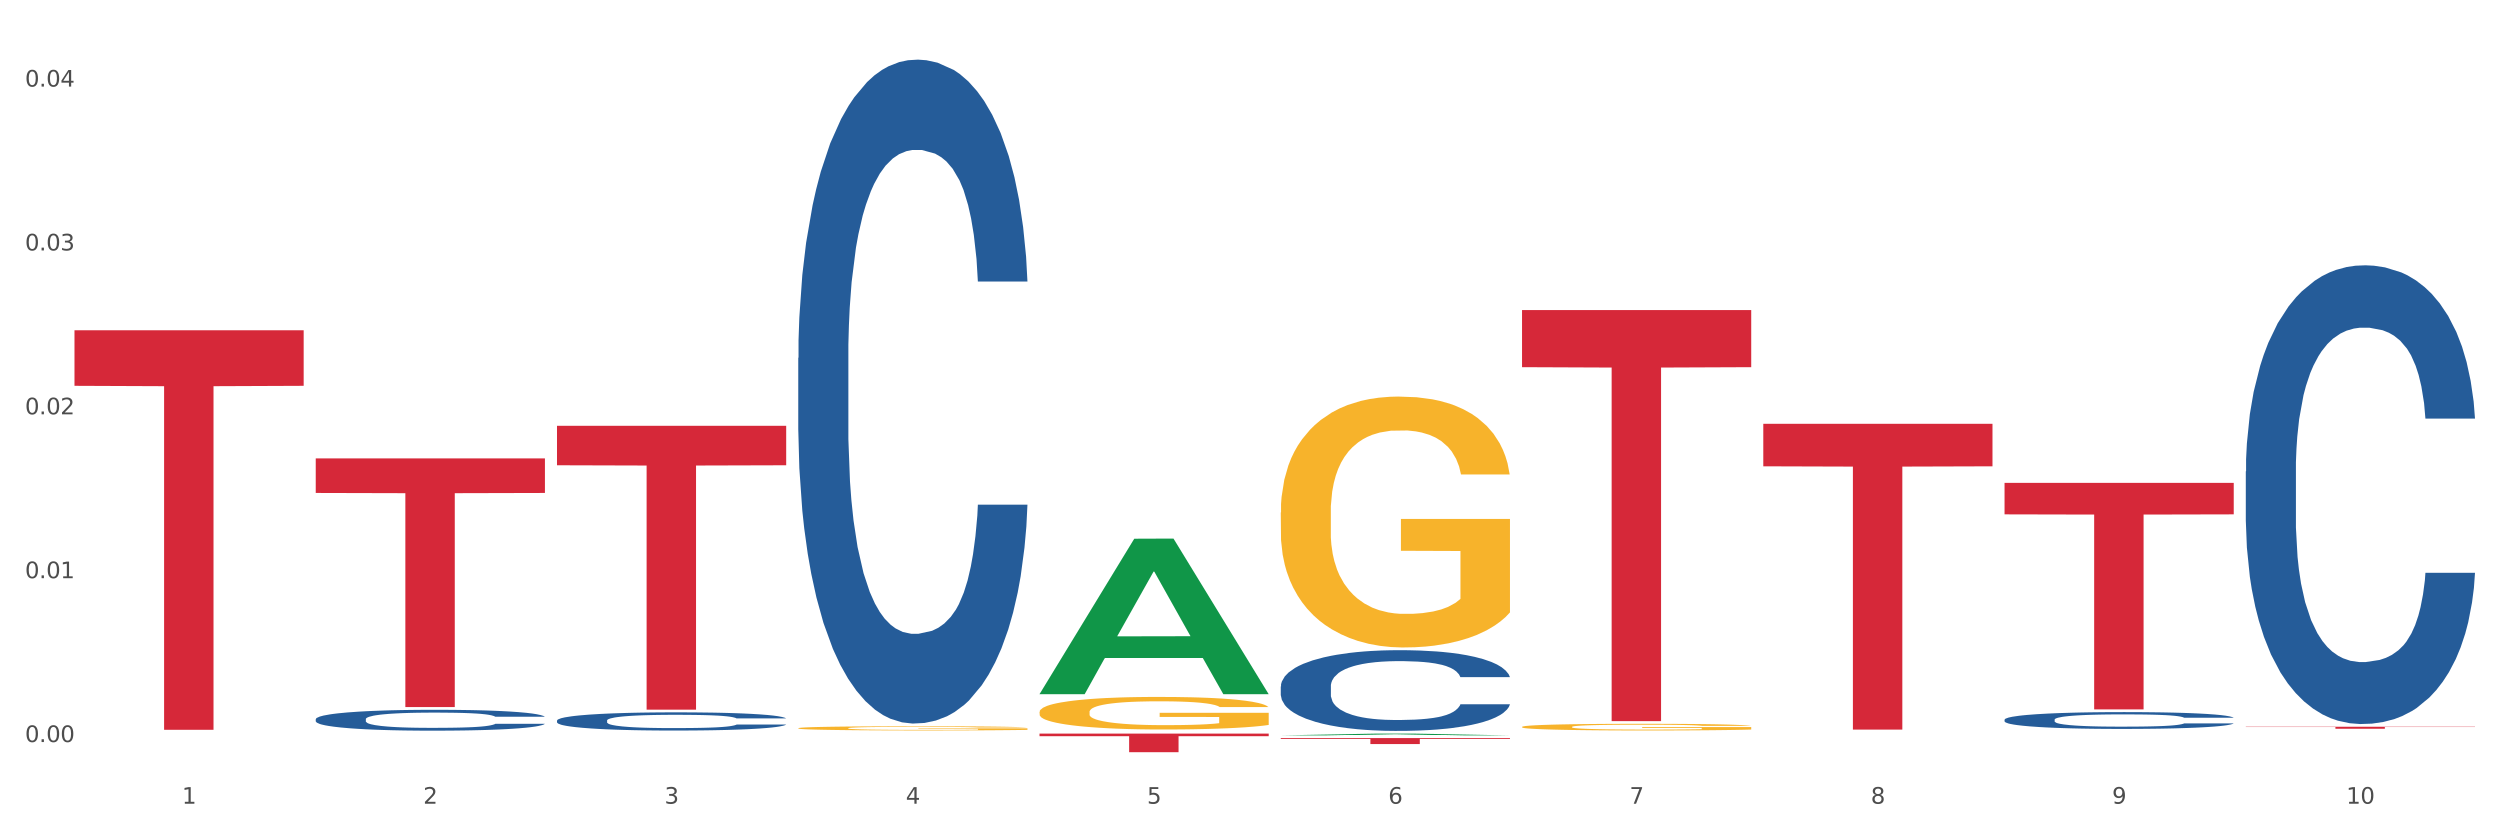 <?xml version="1.0" encoding="utf-8" standalone="no"?>
<!DOCTYPE svg PUBLIC "-//W3C//DTD SVG 1.1//EN"
  "http://www.w3.org/Graphics/SVG/1.1/DTD/svg11.dtd">
<svg xmlns:xlink="http://www.w3.org/1999/xlink" width="1080pt" height="360pt" viewBox="0 0 1080 360" xmlns="http://www.w3.org/2000/svg" version="1.1">
 <rect x="0" y="0" width="1080" height="360" fill="#333333" stroke="none"/>
 <defs>
  <style type="text/css">*{stroke-linejoin: round; stroke-linecap: butt}</style>
 </defs>
 <g id="figure_1">
  <g id="patch_1">
   <path d="M 0 360 
L 1080 360 
L 1080 0 
L 0 0 
z
" style="fill: #ffffff; stroke: #ffffff; stroke-linejoin: miter"/>
  </g>
  <g id="axes_1">
   <g id="matplotlib.axis_1">
    <g id="xtick_1">
     <g id="text_1">
      <!-- 1 -->
      <g style="fill: #4d4d4d" transform="translate(78.627 347.204) scale(0.096 -0.096)">
       <defs>
        <path id="DejaVuSans-31" d="M 794 531 
L 1825 531 
L 1825 4091 
L 703 3866 
L 703 4441 
L 1819 4666 
L 2450 4666 
L 2450 531 
L 3481 531 
L 3481 0 
L 794 0 
L 794 531 
z
" transform="scale(0.016)"/>
       </defs>
       <use xlink:href="#DejaVuSans-31"/>
      </g>
     </g>
    </g>
    <g id="xtick_2">
     <g id="text_2">
      <!-- 2 -->
      <g style="fill: #4d4d4d" transform="translate(182.851 347.204) scale(0.096 -0.096)">
       <defs>
        <path id="DejaVuSans-32" d="M 1228 531 
L 3431 531 
L 3431 0 
L 469 0 
L 469 531 
Q 828 903 1448 1529 
Q 2069 2156 2228 2338 
Q 2531 2678 2651 2914 
Q 2772 3150 2772 3378 
Q 2772 3750 2511 3984 
Q 2250 4219 1831 4219 
Q 1534 4219 1204 4116 
Q 875 4013 500 3803 
L 500 4441 
Q 881 4594 1212 4672 
Q 1544 4750 1819 4750 
Q 2544 4750 2975 4387 
Q 3406 4025 3406 3419 
Q 3406 3131 3298 2873 
Q 3191 2616 2906 2266 
Q 2828 2175 2409 1742 
Q 1991 1309 1228 531 
z
" transform="scale(0.016)"/>
       </defs>
       <use xlink:href="#DejaVuSans-32"/>
      </g>
     </g>
    </g>
    <g id="xtick_3">
     <g id="text_3">
      <!-- 3 -->
      <g style="fill: #4d4d4d" transform="translate(287.074 347.204) scale(0.096 -0.096)">
       <defs>
        <path id="DejaVuSans-33" d="M 2597 2516 
Q 3050 2419 3304 2112 
Q 3559 1806 3559 1356 
Q 3559 666 3084 287 
Q 2609 -91 1734 -91 
Q 1441 -91 1130 -33 
Q 819 25 488 141 
L 488 750 
Q 750 597 1062 519 
Q 1375 441 1716 441 
Q 2309 441 2620 675 
Q 2931 909 2931 1356 
Q 2931 1769 2642 2001 
Q 2353 2234 1838 2234 
L 1294 2234 
L 1294 2753 
L 1863 2753 
Q 2328 2753 2575 2939 
Q 2822 3125 2822 3475 
Q 2822 3834 2567 4026 
Q 2313 4219 1838 4219 
Q 1578 4219 1281 4162 
Q 984 4106 628 3988 
L 628 4550 
Q 988 4650 1302 4700 
Q 1616 4750 1894 4750 
Q 2613 4750 3031 4423 
Q 3450 4097 3450 3541 
Q 3450 3153 3228 2886 
Q 3006 2619 2597 2516 
z
" transform="scale(0.016)"/>
       </defs>
       <use xlink:href="#DejaVuSans-33"/>
      </g>
     </g>
    </g>
    <g id="xtick_4">
     <g id="text_4">
      <!-- 4 -->
      <g style="fill: #4d4d4d" transform="translate(391.298 347.204) scale(0.096 -0.096)">
       <defs>
        <path id="DejaVuSans-34" d="M 2419 4116 
L 825 1625 
L 2419 1625 
L 2419 4116 
z
M 2253 4666 
L 3047 4666 
L 3047 1625 
L 3713 1625 
L 3713 1100 
L 3047 1100 
L 3047 0 
L 2419 0 
L 2419 1100 
L 313 1100 
L 313 1709 
L 2253 4666 
z
" transform="scale(0.016)"/>
       </defs>
       <use xlink:href="#DejaVuSans-34"/>
      </g>
     </g>
    </g>
    <g id="xtick_5">
     <g id="text_5">
      <!-- 5 -->
      <g style="fill: #4d4d4d" transform="translate(495.522 347.204) scale(0.096 -0.096)">
       <defs>
        <path id="DejaVuSans-35" d="M 691 4666 
L 3169 4666 
L 3169 4134 
L 1269 4134 
L 1269 2991 
Q 1406 3038 1543 3061 
Q 1681 3084 1819 3084 
Q 2600 3084 3056 2656 
Q 3513 2228 3513 1497 
Q 3513 744 3044 326 
Q 2575 -91 1722 -91 
Q 1428 -91 1123 -41 
Q 819 9 494 109 
L 494 744 
Q 775 591 1075 516 
Q 1375 441 1709 441 
Q 2250 441 2565 725 
Q 2881 1009 2881 1497 
Q 2881 1984 2565 2268 
Q 2250 2553 1709 2553 
Q 1456 2553 1204 2497 
Q 953 2441 691 2322 
L 691 4666 
z
" transform="scale(0.016)"/>
       </defs>
       <use xlink:href="#DejaVuSans-35"/>
      </g>
     </g>
    </g>
    <g id="xtick_6">
     <g id="text_6">
      <!-- 6 -->
      <g style="fill: #4d4d4d" transform="translate(599.745 347.204) scale(0.096 -0.096)">
       <defs>
        <path id="DejaVuSans-36" d="M 2113 2584 
Q 1688 2584 1439 2293 
Q 1191 2003 1191 1497 
Q 1191 994 1439 701 
Q 1688 409 2113 409 
Q 2538 409 2786 701 
Q 3034 994 3034 1497 
Q 3034 2003 2786 2293 
Q 2538 2584 2113 2584 
z
M 3366 4563 
L 3366 3988 
Q 3128 4100 2886 4159 
Q 2644 4219 2406 4219 
Q 1781 4219 1451 3797 
Q 1122 3375 1075 2522 
Q 1259 2794 1537 2939 
Q 1816 3084 2150 3084 
Q 2853 3084 3261 2657 
Q 3669 2231 3669 1497 
Q 3669 778 3244 343 
Q 2819 -91 2113 -91 
Q 1303 -91 875 529 
Q 447 1150 447 2328 
Q 447 3434 972 4092 
Q 1497 4750 2381 4750 
Q 2619 4750 2861 4703 
Q 3103 4656 3366 4563 
z
" transform="scale(0.016)"/>
       </defs>
       <use xlink:href="#DejaVuSans-36"/>
      </g>
     </g>
    </g>
    <g id="xtick_7">
     <g id="text_7">
      <!-- 7 -->
      <g style="fill: #4d4d4d" transform="translate(703.969 347.204) scale(0.096 -0.096)">
       <defs>
        <path id="DejaVuSans-37" d="M 525 4666 
L 3525 4666 
L 3525 4397 
L 1831 0 
L 1172 0 
L 2766 4134 
L 525 4134 
L 525 4666 
z
" transform="scale(0.016)"/>
       </defs>
       <use xlink:href="#DejaVuSans-37"/>
      </g>
     </g>
    </g>
    <g id="xtick_8">
     <g id="text_8">
      <!-- 8 -->
      <g style="fill: #4d4d4d" transform="translate(808.193 347.204) scale(0.096 -0.096)">
       <defs>
        <path id="DejaVuSans-38" d="M 2034 2216 
Q 1584 2216 1326 1975 
Q 1069 1734 1069 1313 
Q 1069 891 1326 650 
Q 1584 409 2034 409 
Q 2484 409 2743 651 
Q 3003 894 3003 1313 
Q 3003 1734 2745 1975 
Q 2488 2216 2034 2216 
z
M 1403 2484 
Q 997 2584 770 2862 
Q 544 3141 544 3541 
Q 544 4100 942 4425 
Q 1341 4750 2034 4750 
Q 2731 4750 3128 4425 
Q 3525 4100 3525 3541 
Q 3525 3141 3298 2862 
Q 3072 2584 2669 2484 
Q 3125 2378 3379 2068 
Q 3634 1759 3634 1313 
Q 3634 634 3220 271 
Q 2806 -91 2034 -91 
Q 1263 -91 848 271 
Q 434 634 434 1313 
Q 434 1759 690 2068 
Q 947 2378 1403 2484 
z
M 1172 3481 
Q 1172 3119 1398 2916 
Q 1625 2713 2034 2713 
Q 2441 2713 2670 2916 
Q 2900 3119 2900 3481 
Q 2900 3844 2670 4047 
Q 2441 4250 2034 4250 
Q 1625 4250 1398 4047 
Q 1172 3844 1172 3481 
z
" transform="scale(0.016)"/>
       </defs>
       <use xlink:href="#DejaVuSans-38"/>
      </g>
     </g>
    </g>
    <g id="xtick_9">
     <g id="text_9">
      <!-- 9 -->
      <g style="fill: #4d4d4d" transform="translate(912.416 347.204) scale(0.096 -0.096)">
       <defs>
        <path id="DejaVuSans-39" d="M 703 97 
L 703 672 
Q 941 559 1184 500 
Q 1428 441 1663 441 
Q 2288 441 2617 861 
Q 2947 1281 2994 2138 
Q 2813 1869 2534 1725 
Q 2256 1581 1919 1581 
Q 1219 1581 811 2004 
Q 403 2428 403 3163 
Q 403 3881 828 4315 
Q 1253 4750 1959 4750 
Q 2769 4750 3195 4129 
Q 3622 3509 3622 2328 
Q 3622 1225 3098 567 
Q 2575 -91 1691 -91 
Q 1453 -91 1209 -44 
Q 966 3 703 97 
z
M 1959 2075 
Q 2384 2075 2632 2365 
Q 2881 2656 2881 3163 
Q 2881 3666 2632 3958 
Q 2384 4250 1959 4250 
Q 1534 4250 1286 3958 
Q 1038 3666 1038 3163 
Q 1038 2656 1286 2365 
Q 1534 2075 1959 2075 
z
" transform="scale(0.016)"/>
       </defs>
       <use xlink:href="#DejaVuSans-39"/>
      </g>
     </g>
    </g>
    <g id="xtick_10">
     <g id="text_10">
      <!-- 10 -->
      <g style="fill: #4d4d4d" transform="translate(1013.586 347.204) scale(0.096 -0.096)">
       <defs>
        <path id="DejaVuSans-30" d="M 2034 4250 
Q 1547 4250 1301 3770 
Q 1056 3291 1056 2328 
Q 1056 1369 1301 889 
Q 1547 409 2034 409 
Q 2525 409 2770 889 
Q 3016 1369 3016 2328 
Q 3016 3291 2770 3770 
Q 2525 4250 2034 4250 
z
M 2034 4750 
Q 2819 4750 3233 4129 
Q 3647 3509 3647 2328 
Q 3647 1150 3233 529 
Q 2819 -91 2034 -91 
Q 1250 -91 836 529 
Q 422 1150 422 2328 
Q 422 3509 836 4129 
Q 1250 4750 2034 4750 
z
" transform="scale(0.016)"/>
       </defs>
       <use xlink:href="#DejaVuSans-31"/>
       <use xlink:href="#DejaVuSans-30" transform="translate(63.623 0)"/>
      </g>
     </g>
    </g>
    <g id="xtick_11"/>
    <g id="xtick_12"/>
    <g id="xtick_13"/>
    <g id="xtick_14"/>
    <g id="xtick_15"/>
    <g id="xtick_16"/>
    <g id="xtick_17"/>
    <g id="xtick_18"/>
    <g id="xtick_19"/>
   </g>
   <g id="matplotlib.axis_2">
    <g id="ytick_1">
     <g id="text_11">
      <!-- 0.00 -->
      <g style="fill: #4d4d4d" transform="translate(10.8 320.566) scale(0.096 -0.096)">
       <defs>
        <path id="DejaVuSans-2e" d="M 684 794 
L 1344 794 
L 1344 0 
L 684 0 
L 684 794 
z
" transform="scale(0.016)"/>
       </defs>
       <use xlink:href="#DejaVuSans-30"/>
       <use xlink:href="#DejaVuSans-2e" transform="translate(63.623 0)"/>
       <use xlink:href="#DejaVuSans-30" transform="translate(95.41 0)"/>
       <use xlink:href="#DejaVuSans-30" transform="translate(159.033 0)"/>
      </g>
     </g>
    </g>
    <g id="ytick_2">
     <g id="text_12">
      <!-- 0.01 -->
      <g style="fill: #4d4d4d" transform="translate(10.8 249.777) scale(0.096 -0.096)">
       <use xlink:href="#DejaVuSans-30"/>
       <use xlink:href="#DejaVuSans-2e" transform="translate(63.623 0)"/>
       <use xlink:href="#DejaVuSans-30" transform="translate(95.41 0)"/>
       <use xlink:href="#DejaVuSans-31" transform="translate(159.033 0)"/>
      </g>
     </g>
    </g>
    <g id="ytick_3">
     <g id="text_13">
      <!-- 0.02 -->
      <g style="fill: #4d4d4d" transform="translate(10.8 178.987) scale(0.096 -0.096)">
       <use xlink:href="#DejaVuSans-30"/>
       <use xlink:href="#DejaVuSans-2e" transform="translate(63.623 0)"/>
       <use xlink:href="#DejaVuSans-30" transform="translate(95.41 0)"/>
       <use xlink:href="#DejaVuSans-32" transform="translate(159.033 0)"/>
      </g>
     </g>
    </g>
    <g id="ytick_4">
     <g id="text_14">
      <!-- 0.03 -->
      <g style="fill: #4d4d4d" transform="translate(10.8 108.198) scale(0.096 -0.096)">
       <use xlink:href="#DejaVuSans-30"/>
       <use xlink:href="#DejaVuSans-2e" transform="translate(63.623 0)"/>
       <use xlink:href="#DejaVuSans-30" transform="translate(95.41 0)"/>
       <use xlink:href="#DejaVuSans-33" transform="translate(159.033 0)"/>
      </g>
     </g>
    </g>
    <g id="ytick_5">
     <g id="text_15">
      <!-- 0.04 -->
      <g style="fill: #4d4d4d" transform="translate(10.8 37.409) scale(0.096 -0.096)">
       <use xlink:href="#DejaVuSans-30"/>
       <use xlink:href="#DejaVuSans-2e" transform="translate(63.623 0)"/>
       <use xlink:href="#DejaVuSans-30" transform="translate(95.41 0)"/>
       <use xlink:href="#DejaVuSans-34" transform="translate(159.033 0)"/>
      </g>
     </g>
    </g>
    <g id="ytick_6"/>
    <g id="ytick_7"/>
    <g id="ytick_8"/>
    <g id="ytick_9"/>
   </g>
   <g id="PolyCollection_1">
    <path d="M 449.069 299.782 
L 449.172 299.718 
L 490.001 232.724 
L 506.946 232.661 
L 548.082 299.908 
L 528.484 299.908 
L 519.603 284.248 
L 477.446 284.248 
L 477.14 284.501 
L 468.566 299.908 
L 449.069 299.908 
L 449.069 299.782 
L 482.754 274.903 
L 514.295 274.84 
L 498.678 246.994 
L 498.474 246.868 
L 498.269 247.057 
L 482.652 274.84 
L 482.754 274.903 
L 449.069 299.782 
z
" clip-path="url(#p8b74524a63)" style="fill: #109648"/>
    <path d="M 449.069 316.919 
L 548.082 316.919 
L 548.082 318.035 
L 509.134 318.042 
L 509.134 324.95 
L 487.783 324.95 
L 487.783 318.042 
L 449.069 318.035 
L 449.069 316.926 
L 449.069 316.919 
z
" clip-path="url(#p8b74524a63)" style="fill: #d62839"/>
    <path d="M 553.293 318.855 
L 652.306 318.855 
L 652.306 319.213 
L 613.358 319.216 
L 613.358 321.433 
L 592.006 321.433 
L 592.006 319.216 
L 553.293 319.213 
L 553.293 318.857 
L 553.293 318.855 
z
" clip-path="url(#p8b74524a63)" style="fill: #d62839"/>
    <path d="M 657.517 133.939 
L 756.529 133.939 
L 756.529 158.617 
L 717.581 158.783 
L 717.581 311.518 
L 696.23 311.518 
L 696.23 158.783 
L 657.517 158.617 
L 657.517 134.106 
L 657.517 133.939 
z
" clip-path="url(#p8b74524a63)" style="fill: #d62839"/>
    <path d="M 761.74 183.088 
L 860.753 183.088 
L 860.753 201.446 
L 821.805 201.57 
L 821.805 315.191 
L 800.454 315.191 
L 800.454 201.57 
L 761.74 201.446 
L 761.74 183.212 
L 761.74 183.088 
z
" clip-path="url(#p8b74524a63)" style="fill: #d62839"/>
    <path d="M 865.964 208.602 
L 964.976 208.602 
L 964.976 222.201 
L 926.028 222.293 
L 926.028 306.462 
L 904.677 306.462 
L 904.677 222.293 
L 865.964 222.201 
L 865.964 208.693 
L 865.964 208.602 
z
" clip-path="url(#p8b74524a63)" style="fill: #d62839"/>
    <path d="M 970.188 313.953 
L 1069.2 313.953 
L 1069.2 314.074 
L 1030.252 314.074 
L 1030.252 314.822 
L 1008.901 314.822 
L 1008.901 314.074 
L 970.188 314.074 
L 970.188 313.954 
L 970.188 313.953 
z
" clip-path="url(#p8b74524a63)" style="fill: #d62839"/>
    <path d="M 970.188 203.652 
L 970.305 203.471 
L 970.305 198.404 
L 970.656 191.526 
L 971.943 178.857 
L 973.582 169.265 
L 976.39 158.043 
L 977.912 153.338 
L 979.902 148.089 
L 983.998 139.582 
L 988.679 132.343 
L 991.956 128.361 
L 994.414 125.827 
L 999.915 121.303 
L 1003.075 119.312 
L 1006.352 117.683 
L 1009.161 116.597 
L 1013.842 115.33 
L 1017.587 114.787 
L 1021.917 114.606 
L 1025.546 114.787 
L 1030.344 115.511 
L 1037.366 117.683 
L 1040.058 118.95 
L 1043.686 121.122 
L 1047.431 124.017 
L 1050.474 126.913 
L 1053.985 131.076 
L 1057.613 136.506 
L 1061.125 143.383 
L 1063.582 149.718 
L 1065.572 156.414 
L 1067.327 164.559 
L 1068.615 173.427 
L 1069.2 180.848 
L 1047.782 180.848 
L 1047.197 174.151 
L 1046.027 166.912 
L 1044.857 162.025 
L 1043.569 158.043 
L 1041.58 153.519 
L 1039.824 150.623 
L 1036.898 147.184 
L 1034.206 145.012 
L 1031.983 143.745 
L 1029.291 142.659 
L 1023.556 141.573 
L 1019.46 141.573 
L 1016.885 141.935 
L 1013.725 142.84 
L 1011.033 144.107 
L 1007.873 146.279 
L 1005.415 148.632 
L 1002.958 151.709 
L 1001.553 153.881 
L 999.447 157.862 
L 998.042 161.12 
L 996.17 166.731 
L 995.116 170.712 
L 993.244 181.029 
L 992.424 188.63 
L 992.073 193.879 
L 991.839 199.671 
L 991.839 227.905 
L 992.541 240.574 
L 993.127 246.004 
L 994.063 252.157 
L 995.818 260.121 
L 998.393 267.903 
L 1001.085 273.514 
L 1003.309 276.953 
L 1005.415 279.486 
L 1007.522 281.477 
L 1010.097 283.287 
L 1012.203 284.373 
L 1015.363 285.459 
L 1019.109 286.002 
L 1022.035 286.002 
L 1028.003 285.097 
L 1030.695 284.192 
L 1033.27 282.925 
L 1036.079 280.934 
L 1038.303 278.762 
L 1039.59 277.134 
L 1041.697 273.695 
L 1043.335 270.075 
L 1044.739 265.912 
L 1045.676 262.293 
L 1046.729 256.863 
L 1047.548 250.709 
L 1047.782 247.451 
L 1069.2 247.451 
L 1068.732 253.967 
L 1067.913 260.302 
L 1066.274 268.808 
L 1064.987 273.695 
L 1062.997 279.667 
L 1060.89 284.735 
L 1057.965 290.346 
L 1055.273 294.508 
L 1052.464 298.128 
L 1049.421 301.386 
L 1043.92 305.911 
L 1041.931 307.178 
L 1037.717 309.35 
L 1034.44 310.616 
L 1029.642 311.883 
L 1024.726 312.607 
L 1019.577 312.788 
L 1015.012 312.426 
L 1009.98 311.34 
L 1006.82 310.254 
L 1003.309 308.626 
L 999.212 306.092 
L 995.35 303.015 
L 991.722 299.395 
L 988.328 295.232 
L 985.168 290.527 
L 981.072 282.744 
L 978.029 275.143 
L 975.805 268.084 
L 974.284 262.112 
L 972.762 254.51 
L 971.943 249.261 
L 970.656 236.592 
L 970.188 224.828 
L 970.188 203.652 
z
" clip-path="url(#p8b74524a63)" style="fill: #255c99"/>
    <path d="M 865.964 310.892 
L 866.081 310.886 
L 866.081 310.7 
L 866.432 310.447 
L 867.719 309.983 
L 869.358 309.631 
L 872.167 309.22 
L 873.688 309.047 
L 875.678 308.854 
L 879.774 308.543 
L 884.456 308.277 
L 887.733 308.131 
L 890.19 308.038 
L 895.691 307.872 
L 898.851 307.799 
L 902.128 307.739 
L 904.937 307.7 
L 909.618 307.653 
L 913.364 307.633 
L 917.694 307.627 
L 921.322 307.633 
L 926.12 307.66 
L 933.143 307.739 
L 935.834 307.786 
L 939.463 307.865 
L 943.208 307.972 
L 946.251 308.078 
L 949.762 308.231 
L 953.39 308.43 
L 956.901 308.682 
L 959.359 308.914 
L 961.348 309.16 
L 963.104 309.458 
L 964.391 309.784 
L 964.976 310.056 
L 943.559 310.056 
L 942.974 309.81 
L 941.803 309.545 
L 940.633 309.366 
L 939.346 309.22 
L 937.356 309.054 
L 935.6 308.947 
L 932.674 308.821 
L 929.983 308.742 
L 927.759 308.695 
L 925.067 308.655 
L 919.332 308.616 
L 915.236 308.616 
L 912.661 308.629 
L 909.501 308.662 
L 906.81 308.708 
L 903.65 308.788 
L 901.192 308.874 
L 898.734 308.987 
L 897.33 309.067 
L 895.223 309.213 
L 893.819 309.332 
L 891.946 309.538 
L 890.893 309.684 
L 889.02 310.063 
L 888.201 310.341 
L 887.85 310.534 
L 887.616 310.746 
L 887.616 311.782 
L 888.318 312.246 
L 888.903 312.445 
L 889.839 312.671 
L 891.595 312.963 
L 894.17 313.249 
L 896.861 313.454 
L 899.085 313.58 
L 901.192 313.673 
L 903.298 313.746 
L 905.873 313.813 
L 907.98 313.853 
L 911.14 313.892 
L 914.885 313.912 
L 917.811 313.912 
L 923.78 313.879 
L 926.472 313.846 
L 929.046 313.799 
L 931.855 313.726 
L 934.079 313.647 
L 935.366 313.587 
L 937.473 313.461 
L 939.111 313.328 
L 940.516 313.176 
L 941.452 313.043 
L 942.505 312.844 
L 943.325 312.618 
L 943.559 312.498 
L 964.976 312.498 
L 964.508 312.737 
L 963.689 312.97 
L 962.05 313.282 
L 960.763 313.461 
L 958.773 313.68 
L 956.667 313.866 
L 953.741 314.072 
L 951.049 314.224 
L 948.24 314.357 
L 945.197 314.476 
L 939.697 314.642 
L 937.707 314.689 
L 933.494 314.769 
L 930.217 314.815 
L 925.418 314.861 
L 920.503 314.888 
L 915.353 314.895 
L 910.789 314.881 
L 905.756 314.842 
L 902.596 314.802 
L 899.085 314.742 
L 894.989 314.649 
L 891.127 314.536 
L 887.499 314.403 
L 884.105 314.251 
L 880.945 314.078 
L 876.848 313.793 
L 873.805 313.514 
L 871.582 313.255 
L 870.06 313.036 
L 868.539 312.757 
L 867.719 312.565 
L 866.432 312.1 
L 865.964 311.669 
L 865.964 310.892 
z
" clip-path="url(#p8b74524a63)" style="fill: #255c99"/>
    <path d="M 553.293 296.547 
L 553.41 296.515 
L 553.41 295.623 
L 553.761 294.413 
L 555.049 292.183 
L 556.687 290.495 
L 559.496 288.52 
L 561.017 287.692 
L 563.007 286.768 
L 567.103 285.271 
L 571.785 283.997 
L 575.062 283.297 
L 577.52 282.851 
L 583.02 282.054 
L 586.18 281.704 
L 589.457 281.417 
L 592.266 281.226 
L 596.948 281.003 
L 600.693 280.908 
L 605.023 280.876 
L 608.651 280.908 
L 613.45 281.035 
L 620.472 281.417 
L 623.164 281.64 
L 626.792 282.022 
L 630.537 282.532 
L 633.58 283.042 
L 637.091 283.774 
L 640.719 284.73 
L 644.23 285.94 
L 646.688 287.055 
L 648.677 288.234 
L 650.433 289.667 
L 651.72 291.228 
L 652.306 292.534 
L 630.888 292.534 
L 630.303 291.355 
L 629.132 290.081 
L 627.962 289.221 
L 626.675 288.52 
L 624.685 287.724 
L 622.929 287.214 
L 620.004 286.609 
L 617.312 286.227 
L 615.088 286.004 
L 612.396 285.813 
L 606.661 285.622 
L 602.565 285.622 
L 599.99 285.685 
L 596.83 285.845 
L 594.139 286.068 
L 590.979 286.45 
L 588.521 286.864 
L 586.063 287.405 
L 584.659 287.788 
L 582.552 288.488 
L 581.148 289.062 
L 579.275 290.049 
L 578.222 290.75 
L 576.349 292.566 
L 575.53 293.903 
L 575.179 294.827 
L 574.945 295.846 
L 574.945 300.815 
L 575.647 303.045 
L 576.232 304.001 
L 577.168 305.084 
L 578.924 306.485 
L 581.499 307.855 
L 584.191 308.842 
L 586.414 309.447 
L 588.521 309.893 
L 590.628 310.244 
L 593.202 310.562 
L 595.309 310.753 
L 598.469 310.945 
L 602.214 311.04 
L 605.14 311.04 
L 611.109 310.881 
L 613.801 310.722 
L 616.375 310.499 
L 619.184 310.148 
L 621.408 309.766 
L 622.695 309.479 
L 624.802 308.874 
L 626.441 308.237 
L 627.845 307.504 
L 628.781 306.867 
L 629.835 305.912 
L 630.654 304.829 
L 630.888 304.255 
L 652.306 304.255 
L 651.837 305.402 
L 651.018 306.517 
L 649.38 308.014 
L 648.092 308.874 
L 646.103 309.925 
L 643.996 310.817 
L 641.07 311.805 
L 638.378 312.537 
L 635.569 313.174 
L 632.526 313.748 
L 627.026 314.544 
L 625.036 314.767 
L 620.823 315.149 
L 617.546 315.372 
L 612.747 315.595 
L 607.832 315.722 
L 602.682 315.754 
L 598.118 315.691 
L 593.085 315.499 
L 589.925 315.308 
L 586.414 315.022 
L 582.318 314.576 
L 578.456 314.034 
L 574.828 313.397 
L 571.434 312.665 
L 568.274 311.836 
L 564.177 310.467 
L 561.135 309.129 
L 558.911 307.887 
L 557.389 306.836 
L 555.868 305.498 
L 555.049 304.574 
L 553.761 302.344 
L 553.293 300.274 
L 553.293 296.547 
z
" clip-path="url(#p8b74524a63)" style="fill: #255c99"/>
    <path d="M 344.846 154.632 
L 344.963 154.37 
L 344.963 147.036 
L 345.314 137.082 
L 346.601 118.747 
L 348.24 104.864 
L 351.049 88.624 
L 352.57 81.814 
L 354.56 74.218 
L 358.656 61.907 
L 363.338 51.429 
L 366.615 45.667 
L 369.072 42 
L 374.573 35.451 
L 377.733 32.57 
L 381.01 30.212 
L 383.819 28.641 
L 388.5 26.807 
L 392.245 26.021 
L 396.576 25.759 
L 400.204 26.021 
L 405.002 27.069 
L 412.025 30.212 
L 414.716 32.046 
L 418.344 35.189 
L 422.09 39.38 
L 425.133 43.571 
L 428.644 49.596 
L 432.272 57.454 
L 435.783 67.407 
L 438.241 76.575 
L 440.23 86.267 
L 441.986 98.054 
L 443.273 110.889 
L 443.858 121.628 
L 422.441 121.628 
L 421.856 111.936 
L 420.685 101.459 
L 419.515 94.387 
L 418.227 88.624 
L 416.238 82.076 
L 414.482 77.885 
L 411.556 72.908 
L 408.865 69.765 
L 406.641 67.931 
L 403.949 66.36 
L 398.214 64.788 
L 394.118 64.788 
L 391.543 65.312 
L 388.383 66.621 
L 385.691 68.455 
L 382.531 71.598 
L 380.074 75.003 
L 377.616 79.456 
L 376.211 82.6 
L 374.105 88.362 
L 372.7 93.077 
L 370.828 101.197 
L 369.775 106.96 
L 367.902 121.89 
L 367.083 132.891 
L 366.732 140.487 
L 366.498 148.869 
L 366.498 189.731 
L 367.2 208.067 
L 367.785 215.925 
L 368.721 224.831 
L 370.477 236.356 
L 373.052 247.619 
L 375.743 255.739 
L 377.967 260.716 
L 380.074 264.383 
L 382.18 267.264 
L 384.755 269.884 
L 386.862 271.455 
L 390.022 273.027 
L 393.767 273.813 
L 396.693 273.813 
L 402.662 272.503 
L 405.353 271.193 
L 407.928 269.36 
L 410.737 266.479 
L 412.961 263.335 
L 414.248 260.978 
L 416.355 256.001 
L 417.993 250.762 
L 419.398 244.738 
L 420.334 239.499 
L 421.387 231.641 
L 422.207 222.735 
L 422.441 218.02 
L 443.858 218.02 
L 443.39 227.45 
L 442.571 236.618 
L 440.932 248.929 
L 439.645 256.001 
L 437.655 264.645 
L 435.549 271.979 
L 432.623 280.099 
L 429.931 286.124 
L 427.122 291.362 
L 424.079 296.077 
L 418.579 302.626 
L 416.589 304.459 
L 412.376 307.602 
L 409.099 309.436 
L 404.3 311.27 
L 399.385 312.317 
L 394.235 312.579 
L 389.671 312.055 
L 384.638 310.484 
L 381.478 308.912 
L 377.967 306.555 
L 373.871 302.888 
L 370.009 298.435 
L 366.38 293.196 
L 362.986 287.171 
L 359.826 280.361 
L 355.73 269.098 
L 352.687 258.097 
L 350.464 247.881 
L 348.942 239.237 
L 347.421 228.236 
L 346.601 220.64 
L 345.314 202.304 
L 344.846 185.278 
L 344.846 154.632 
z
" clip-path="url(#p8b74524a63)" style="fill: #255c99"/>
    <path d="M 240.622 311.265 
L 240.739 311.258 
L 240.739 311.056 
L 241.09 310.783 
L 242.378 310.281 
L 244.016 309.9 
L 246.825 309.455 
L 248.347 309.268 
L 250.336 309.06 
L 254.432 308.722 
L 259.114 308.435 
L 262.391 308.277 
L 264.849 308.176 
L 270.349 307.997 
L 273.509 307.918 
L 276.786 307.853 
L 279.595 307.81 
L 284.277 307.76 
L 288.022 307.738 
L 292.352 307.731 
L 295.98 307.738 
L 300.779 307.767 
L 307.801 307.853 
L 310.493 307.903 
L 314.121 307.989 
L 317.866 308.104 
L 320.909 308.219 
L 324.42 308.384 
L 328.048 308.6 
L 331.559 308.873 
L 334.017 309.124 
L 336.007 309.39 
L 337.762 309.713 
L 339.049 310.065 
L 339.635 310.36 
L 318.217 310.36 
L 317.632 310.094 
L 316.462 309.807 
L 315.291 309.613 
L 314.004 309.455 
L 312.014 309.275 
L 310.259 309.16 
L 307.333 309.024 
L 304.641 308.938 
L 302.417 308.887 
L 299.725 308.844 
L 293.991 308.801 
L 289.894 308.801 
L 287.32 308.815 
L 284.16 308.851 
L 281.468 308.902 
L 278.308 308.988 
L 275.85 309.081 
L 273.392 309.203 
L 271.988 309.289 
L 269.881 309.447 
L 268.477 309.577 
L 266.604 309.799 
L 265.551 309.957 
L 263.678 310.367 
L 262.859 310.669 
L 262.508 310.877 
L 262.274 311.107 
L 262.274 312.227 
L 262.976 312.73 
L 263.561 312.945 
L 264.498 313.19 
L 266.253 313.506 
L 268.828 313.815 
L 271.52 314.037 
L 273.743 314.174 
L 275.85 314.274 
L 277.957 314.353 
L 280.532 314.425 
L 282.638 314.468 
L 285.798 314.511 
L 289.543 314.533 
L 292.469 314.533 
L 298.438 314.497 
L 301.13 314.461 
L 303.705 314.411 
L 306.513 314.332 
L 308.737 314.246 
L 310.025 314.181 
L 312.131 314.044 
L 313.77 313.901 
L 315.174 313.736 
L 316.11 313.592 
L 317.164 313.376 
L 317.983 313.132 
L 318.217 313.003 
L 339.635 313.003 
L 339.167 313.262 
L 338.347 313.513 
L 336.709 313.85 
L 335.421 314.044 
L 333.432 314.281 
L 331.325 314.483 
L 328.399 314.705 
L 325.707 314.87 
L 322.899 315.014 
L 319.856 315.143 
L 314.355 315.323 
L 312.365 315.373 
L 308.152 315.459 
L 304.875 315.51 
L 300.077 315.56 
L 295.161 315.589 
L 290.011 315.596 
L 285.447 315.582 
L 280.414 315.538 
L 277.254 315.495 
L 273.743 315.431 
L 269.647 315.33 
L 265.785 315.208 
L 262.157 315.064 
L 258.763 314.899 
L 255.603 314.712 
L 251.507 314.404 
L 248.464 314.102 
L 246.24 313.822 
L 244.718 313.585 
L 243.197 313.283 
L 242.378 313.075 
L 241.09 312.572 
L 240.622 312.105 
L 240.622 311.265 
z
" clip-path="url(#p8b74524a63)" style="fill: #255c99"/>
    <path d="M 136.399 310.681 
L 136.516 310.673 
L 136.516 310.442 
L 136.867 310.129 
L 138.154 309.552 
L 139.793 309.115 
L 142.602 308.604 
L 144.123 308.39 
L 146.113 308.151 
L 150.209 307.764 
L 154.89 307.434 
L 158.167 307.253 
L 160.625 307.137 
L 166.126 306.931 
L 169.286 306.84 
L 172.563 306.766 
L 175.372 306.717 
L 180.053 306.659 
L 183.798 306.634 
L 188.129 306.626 
L 191.757 306.634 
L 196.555 306.667 
L 203.577 306.766 
L 206.269 306.824 
L 209.897 306.923 
L 213.642 307.055 
L 216.685 307.187 
L 220.196 307.376 
L 223.824 307.623 
L 227.336 307.937 
L 229.793 308.225 
L 231.783 308.53 
L 233.538 308.901 
L 234.826 309.305 
L 235.411 309.643 
L 213.993 309.643 
L 213.408 309.338 
L 212.238 309.008 
L 211.068 308.785 
L 209.78 308.604 
L 207.791 308.398 
L 206.035 308.266 
L 203.109 308.11 
L 200.417 308.011 
L 198.194 307.953 
L 195.502 307.904 
L 189.767 307.854 
L 185.671 307.854 
L 183.096 307.871 
L 179.936 307.912 
L 177.244 307.97 
L 174.084 308.068 
L 171.626 308.176 
L 169.169 308.316 
L 167.764 308.415 
L 165.658 308.596 
L 164.253 308.744 
L 162.381 309 
L 161.327 309.181 
L 159.455 309.651 
L 158.635 309.997 
L 158.284 310.236 
L 158.05 310.5 
L 158.05 311.785 
L 158.752 312.362 
L 159.338 312.61 
L 160.274 312.89 
L 162.029 313.253 
L 164.604 313.607 
L 167.296 313.862 
L 169.52 314.019 
L 171.626 314.134 
L 173.733 314.225 
L 176.308 314.307 
L 178.415 314.357 
L 181.575 314.406 
L 185.32 314.431 
L 188.246 314.431 
L 194.214 314.39 
L 196.906 314.349 
L 199.481 314.291 
L 202.29 314.2 
L 204.514 314.101 
L 205.801 314.027 
L 207.908 313.871 
L 209.546 313.706 
L 210.951 313.516 
L 211.887 313.351 
L 212.94 313.104 
L 213.759 312.824 
L 213.993 312.676 
L 235.411 312.676 
L 234.943 312.972 
L 234.124 313.261 
L 232.485 313.648 
L 231.198 313.871 
L 229.208 314.143 
L 227.102 314.373 
L 224.176 314.629 
L 221.484 314.818 
L 218.675 314.983 
L 215.632 315.132 
L 210.131 315.338 
L 208.142 315.395 
L 203.928 315.494 
L 200.651 315.552 
L 195.853 315.61 
L 190.937 315.643 
L 185.788 315.651 
L 181.223 315.634 
L 176.191 315.585 
L 173.031 315.535 
L 169.52 315.461 
L 165.424 315.346 
L 161.561 315.206 
L 157.933 315.041 
L 154.539 314.851 
L 151.379 314.637 
L 147.283 314.283 
L 144.24 313.937 
L 142.016 313.615 
L 140.495 313.343 
L 138.973 312.997 
L 138.154 312.758 
L 136.867 312.181 
L 136.399 311.645 
L 136.399 310.681 
z
" clip-path="url(#p8b74524a63)" style="fill: #255c99"/>
    <path d="M 32.175 142.688 
L 131.187 142.688 
L 131.187 166.672 
L 92.239 166.834 
L 92.239 315.276 
L 70.888 315.276 
L 70.888 166.834 
L 32.175 166.672 
L 32.175 142.85 
L 32.175 142.688 
z
" clip-path="url(#p8b74524a63)" style="fill: #d62839"/>
    <path d="M 240.622 183.954 
L 339.635 183.954 
L 339.635 200.993 
L 300.687 201.108 
L 300.687 306.566 
L 279.336 306.566 
L 279.336 201.108 
L 240.622 200.993 
L 240.622 184.069 
L 240.622 183.954 
z
" clip-path="url(#p8b74524a63)" style="fill: #d62839"/>
    <path d="M 344.846 314.58 
L 344.963 314.579 
L 344.963 314.519 
L 345.197 314.468 
L 346.366 314.344 
L 348.119 314.241 
L 349.405 314.187 
L 350.691 314.142 
L 352.21 314.098 
L 354.081 314.051 
L 357.471 313.984 
L 359.575 313.949 
L 362.147 313.912 
L 366.823 313.86 
L 370.213 313.83 
L 373.72 313.805 
L 379.448 313.775 
L 383.188 313.762 
L 387.163 313.752 
L 391.956 313.745 
L 395.579 313.744 
L 403.529 313.749 
L 410.309 313.764 
L 413.582 313.775 
L 417.79 313.795 
L 420.011 313.808 
L 423.635 313.835 
L 427.376 313.869 
L 429.947 313.899 
L 433.805 313.955 
L 436.728 314.012 
L 439.416 314.081 
L 440.819 314.129 
L 441.871 314.174 
L 442.806 314.225 
L 443.741 314.306 
L 422.7 314.306 
L 421.882 314.248 
L 420.596 314.193 
L 418.725 314.141 
L 417.089 314.107 
L 414.283 314.066 
L 411.711 314.04 
L 409.023 314.02 
L 405.75 314.003 
L 403.178 313.995 
L 399.554 313.988 
L 392.423 313.99 
L 387.63 314.003 
L 384.357 314.02 
L 382.253 314.035 
L 380.383 314.051 
L 378.279 314.074 
L 375.824 314.109 
L 374.07 314.141 
L 372.317 314.18 
L 370.914 314.22 
L 369.628 314.266 
L 368.576 314.316 
L 367.758 314.367 
L 367.056 314.43 
L 366.472 314.534 
L 366.472 314.76 
L 366.706 314.812 
L 367.29 314.879 
L 367.992 314.931 
L 369.161 314.992 
L 370.213 315.033 
L 372.2 315.093 
L 374.421 315.142 
L 376.174 315.174 
L 377.928 315.2 
L 380.967 315.236 
L 384.357 315.266 
L 387.28 315.284 
L 391.254 315.301 
L 393.943 315.308 
L 396.281 315.311 
L 402.009 315.311 
L 406.1 315.306 
L 410.659 315.294 
L 414.166 315.279 
L 417.089 315.261 
L 420.362 315.231 
L 422.466 315.203 
L 422.466 314.858 
L 396.748 314.856 
L 396.748 314.627 
L 443.858 314.627 
L 443.858 315.301 
L 441.871 315.336 
L 439.65 315.367 
L 437.312 315.395 
L 433.805 315.43 
L 429.597 315.463 
L 425.856 315.486 
L 421.882 315.506 
L 417.206 315.524 
L 411.127 315.541 
L 407.386 315.547 
L 402.71 315.552 
L 397.216 315.554 
L 392.423 315.55 
L 387.747 315.542 
L 382.838 315.527 
L 378.045 315.506 
L 374.421 315.484 
L 370.797 315.458 
L 366.94 315.423 
L 363.9 315.39 
L 361.562 315.36 
L 358.99 315.322 
L 356.185 315.273 
L 354.081 315.228 
L 352.21 315.182 
L 350.223 315.122 
L 348.82 315.071 
L 347.418 315.007 
L 346.599 314.959 
L 345.664 314.884 
L 344.963 314.78 
L 344.846 314.58 
z
" clip-path="url(#p8b74524a63)" style="fill: #f7b32b"/>
    <path d="M 136.399 198.026 
L 235.411 198.026 
L 235.411 212.956 
L 196.463 213.057 
L 196.463 305.462 
L 175.112 305.462 
L 175.112 213.057 
L 136.399 212.956 
L 136.399 198.127 
L 136.399 198.026 
z
" clip-path="url(#p8b74524a63)" style="fill: #d62839"/>
    <path d="M 553.293 317.689 
L 553.395 317.688 
L 594.225 316.92 
L 611.169 316.919 
L 652.306 317.69 
L 632.707 317.69 
L 623.827 317.511 
L 581.67 317.511 
L 581.364 317.514 
L 572.789 317.69 
L 553.293 317.69 
L 553.293 317.689 
L 586.978 317.403 
L 618.519 317.403 
L 602.901 317.083 
L 602.697 317.082 
L 602.493 317.084 
L 586.876 317.403 
L 586.978 317.403 
L 553.293 317.689 
z
" clip-path="url(#p8b74524a63)" style="fill: #109648"/>
    <path d="M 657.517 314.016 
L 657.634 314.013 
L 657.634 313.918 
L 657.867 313.836 
L 659.036 313.639 
L 660.79 313.476 
L 662.076 313.389 
L 663.362 313.318 
L 664.881 313.247 
L 666.752 313.173 
L 670.142 313.065 
L 672.246 313.01 
L 674.818 312.952 
L 679.493 312.867 
L 682.884 312.82 
L 686.39 312.781 
L 692.118 312.733 
L 695.859 312.712 
L 699.834 312.696 
L 704.627 312.686 
L 708.25 312.683 
L 716.199 312.691 
L 722.979 312.715 
L 726.253 312.733 
L 730.461 312.765 
L 732.682 312.786 
L 736.306 312.828 
L 740.047 312.883 
L 742.618 312.931 
L 746.476 313.02 
L 749.398 313.11 
L 752.087 313.22 
L 753.49 313.297 
L 754.542 313.368 
L 755.477 313.449 
L 756.412 313.578 
L 735.371 313.578 
L 734.552 313.486 
L 733.266 313.399 
L 731.396 313.315 
L 729.76 313.262 
L 726.954 313.197 
L 724.382 313.154 
L 721.694 313.123 
L 718.42 313.096 
L 715.849 313.083 
L 712.225 313.073 
L 705.094 313.075 
L 700.301 313.096 
L 697.028 313.123 
L 694.924 313.147 
L 693.054 313.173 
L 690.949 313.21 
L 688.495 313.265 
L 686.741 313.315 
L 684.988 313.378 
L 683.585 313.441 
L 682.299 313.515 
L 681.247 313.594 
L 680.429 313.676 
L 679.727 313.776 
L 679.143 313.942 
L 679.143 314.303 
L 679.377 314.384 
L 679.961 314.492 
L 680.662 314.574 
L 681.831 314.671 
L 682.884 314.737 
L 684.871 314.832 
L 687.092 314.911 
L 688.845 314.961 
L 690.599 315.003 
L 693.638 315.061 
L 697.028 315.108 
L 699.951 315.137 
L 703.925 315.164 
L 706.614 315.174 
L 708.952 315.179 
L 714.68 315.179 
L 718.771 315.172 
L 723.33 315.153 
L 726.837 315.129 
L 729.76 315.1 
L 733.033 315.053 
L 735.137 315.008 
L 735.137 314.458 
L 709.419 314.455 
L 709.419 314.089 
L 756.529 314.089 
L 756.529 315.164 
L 754.542 315.219 
L 752.321 315.269 
L 749.983 315.314 
L 746.476 315.369 
L 742.268 315.422 
L 738.527 315.459 
L 734.552 315.49 
L 729.876 315.519 
L 723.798 315.545 
L 720.057 315.556 
L 715.381 315.564 
L 709.887 315.567 
L 705.094 315.561 
L 700.418 315.548 
L 695.508 315.524 
L 690.716 315.49 
L 687.092 315.456 
L 683.468 315.414 
L 679.61 315.359 
L 676.571 315.306 
L 674.233 315.258 
L 671.661 315.198 
L 668.856 315.119 
L 666.752 315.048 
L 664.881 314.974 
L 662.894 314.879 
L 661.491 314.798 
L 660.088 314.695 
L 659.27 314.619 
L 658.335 314.5 
L 657.634 314.334 
L 657.517 314.016 
z
" clip-path="url(#p8b74524a63)" style="fill: #f7b32b"/>
    <path d="M 553.293 221.403 
L 553.41 221.304 
L 553.41 217.74 
L 553.644 214.671 
L 554.813 207.246 
L 556.566 201.109 
L 557.852 197.842 
L 559.138 195.169 
L 560.658 192.496 
L 562.528 189.724 
L 565.918 185.665 
L 568.022 183.586 
L 570.594 181.409 
L 575.27 178.241 
L 578.66 176.459 
L 582.167 174.974 
L 587.895 173.192 
L 591.636 172.4 
L 595.61 171.806 
L 600.403 171.41 
L 604.027 171.311 
L 611.976 171.608 
L 618.756 172.499 
L 622.029 173.192 
L 626.237 174.38 
L 628.458 175.172 
L 632.082 176.756 
L 635.823 178.835 
L 638.395 180.617 
L 642.252 183.982 
L 645.175 187.348 
L 647.863 191.506 
L 649.266 194.377 
L 650.318 197.05 
L 651.253 200.119 
L 652.189 204.969 
L 631.147 204.969 
L 630.329 201.505 
L 629.043 198.238 
L 627.173 195.07 
L 625.536 193.09 
L 622.73 190.615 
L 620.159 189.031 
L 617.47 187.843 
L 614.197 186.853 
L 611.625 186.358 
L 608.001 185.962 
L 600.87 186.061 
L 596.078 186.853 
L 592.805 187.843 
L 590.7 188.734 
L 588.83 189.724 
L 586.726 191.11 
L 584.271 193.189 
L 582.518 195.07 
L 580.764 197.446 
L 579.361 199.822 
L 578.075 202.594 
L 577.023 205.563 
L 576.205 208.632 
L 575.504 212.394 
L 574.919 218.631 
L 574.919 232.193 
L 575.153 235.262 
L 575.737 239.321 
L 576.439 242.39 
L 577.608 246.053 
L 578.66 248.528 
L 580.647 252.091 
L 582.868 255.061 
L 584.622 256.942 
L 586.375 258.526 
L 589.415 260.704 
L 592.805 262.486 
L 595.727 263.575 
L 599.702 264.565 
L 602.39 264.961 
L 604.728 265.159 
L 610.456 265.159 
L 614.548 264.862 
L 619.107 264.169 
L 622.613 263.278 
L 625.536 262.189 
L 628.809 260.407 
L 630.913 258.724 
L 630.913 238.034 
L 605.196 237.935 
L 605.196 224.175 
L 652.306 224.175 
L 652.306 264.565 
L 650.318 266.644 
L 648.097 268.525 
L 645.759 270.208 
L 642.252 272.286 
L 638.044 274.266 
L 634.303 275.652 
L 630.329 276.84 
L 625.653 277.929 
L 619.574 278.919 
L 615.833 279.315 
L 611.158 279.612 
L 605.663 279.711 
L 600.87 279.513 
L 596.195 279.018 
L 591.285 278.127 
L 586.492 276.84 
L 582.868 275.553 
L 579.244 273.969 
L 575.387 271.89 
L 572.347 269.911 
L 570.009 268.129 
L 567.438 265.852 
L 564.632 262.882 
L 562.528 260.209 
L 560.658 257.437 
L 558.67 253.873 
L 557.268 250.804 
L 555.865 246.944 
L 555.047 244.073 
L 554.111 239.618 
L 553.41 233.381 
L 553.293 221.403 
z
" clip-path="url(#p8b74524a63)" style="fill: #f7b32b"/>
    <path d="M 449.069 307.574 
L 449.186 307.561 
L 449.186 307.099 
L 449.42 306.7 
L 450.589 305.737 
L 452.343 304.94 
L 453.628 304.516 
L 454.914 304.169 
L 456.434 303.822 
L 458.304 303.462 
L 461.694 302.936 
L 463.799 302.666 
L 466.37 302.383 
L 471.046 301.972 
L 474.436 301.741 
L 477.943 301.548 
L 483.671 301.317 
L 487.412 301.214 
L 491.386 301.137 
L 496.179 301.085 
L 499.803 301.072 
L 507.752 301.111 
L 514.532 301.227 
L 517.805 301.317 
L 522.014 301.471 
L 524.235 301.574 
L 527.859 301.779 
L 531.599 302.049 
L 534.171 302.28 
L 538.029 302.717 
L 540.951 303.154 
L 543.64 303.694 
L 545.043 304.066 
L 546.095 304.413 
L 547.03 304.811 
L 547.965 305.441 
L 526.923 305.441 
L 526.105 304.991 
L 524.819 304.567 
L 522.949 304.156 
L 521.312 303.899 
L 518.507 303.578 
L 515.935 303.372 
L 513.246 303.218 
L 509.973 303.09 
L 507.401 303.025 
L 503.778 302.974 
L 496.647 302.987 
L 491.854 303.09 
L 488.581 303.218 
L 486.477 303.334 
L 484.606 303.462 
L 482.502 303.642 
L 480.047 303.912 
L 478.294 304.156 
L 476.54 304.465 
L 475.138 304.773 
L 473.852 305.133 
L 472.8 305.518 
L 471.981 305.916 
L 471.28 306.405 
L 470.696 307.214 
L 470.696 308.975 
L 470.929 309.373 
L 471.514 309.9 
L 472.215 310.298 
L 473.384 310.773 
L 474.436 311.095 
L 476.424 311.557 
L 478.645 311.943 
L 480.398 312.187 
L 482.152 312.392 
L 485.191 312.675 
L 488.581 312.906 
L 491.503 313.048 
L 495.478 313.176 
L 498.167 313.228 
L 500.505 313.253 
L 506.232 313.253 
L 510.324 313.215 
L 514.883 313.125 
L 518.39 313.009 
L 521.312 312.868 
L 524.585 312.637 
L 526.69 312.418 
L 526.69 309.733 
L 500.972 309.72 
L 500.972 307.934 
L 548.082 307.934 
L 548.082 313.176 
L 546.095 313.446 
L 543.874 313.69 
L 541.536 313.909 
L 538.029 314.178 
L 533.82 314.435 
L 530.08 314.615 
L 526.105 314.769 
L 521.429 314.911 
L 515.351 315.039 
L 511.61 315.091 
L 506.934 315.129 
L 501.44 315.142 
L 496.647 315.116 
L 491.971 315.052 
L 487.061 314.936 
L 482.268 314.769 
L 478.645 314.602 
L 475.021 314.397 
L 471.163 314.127 
L 468.124 313.87 
L 465.786 313.639 
L 463.214 313.343 
L 460.409 312.958 
L 458.304 312.611 
L 456.434 312.251 
L 454.447 311.788 
L 453.044 311.39 
L 451.641 310.889 
L 450.823 310.516 
L 449.888 309.938 
L 449.186 309.129 
L 449.069 307.574 
z
" clip-path="url(#p8b74524a63)" style="fill: #f7b32b"/>
   </g>
  </g>
 </g>
 <defs>
  <clipPath id="p8b74524a63">
   <rect x="32.175" y="10.8" width="1037.025" height="329.109"/>
  </clipPath>
 </defs>
</svg>
